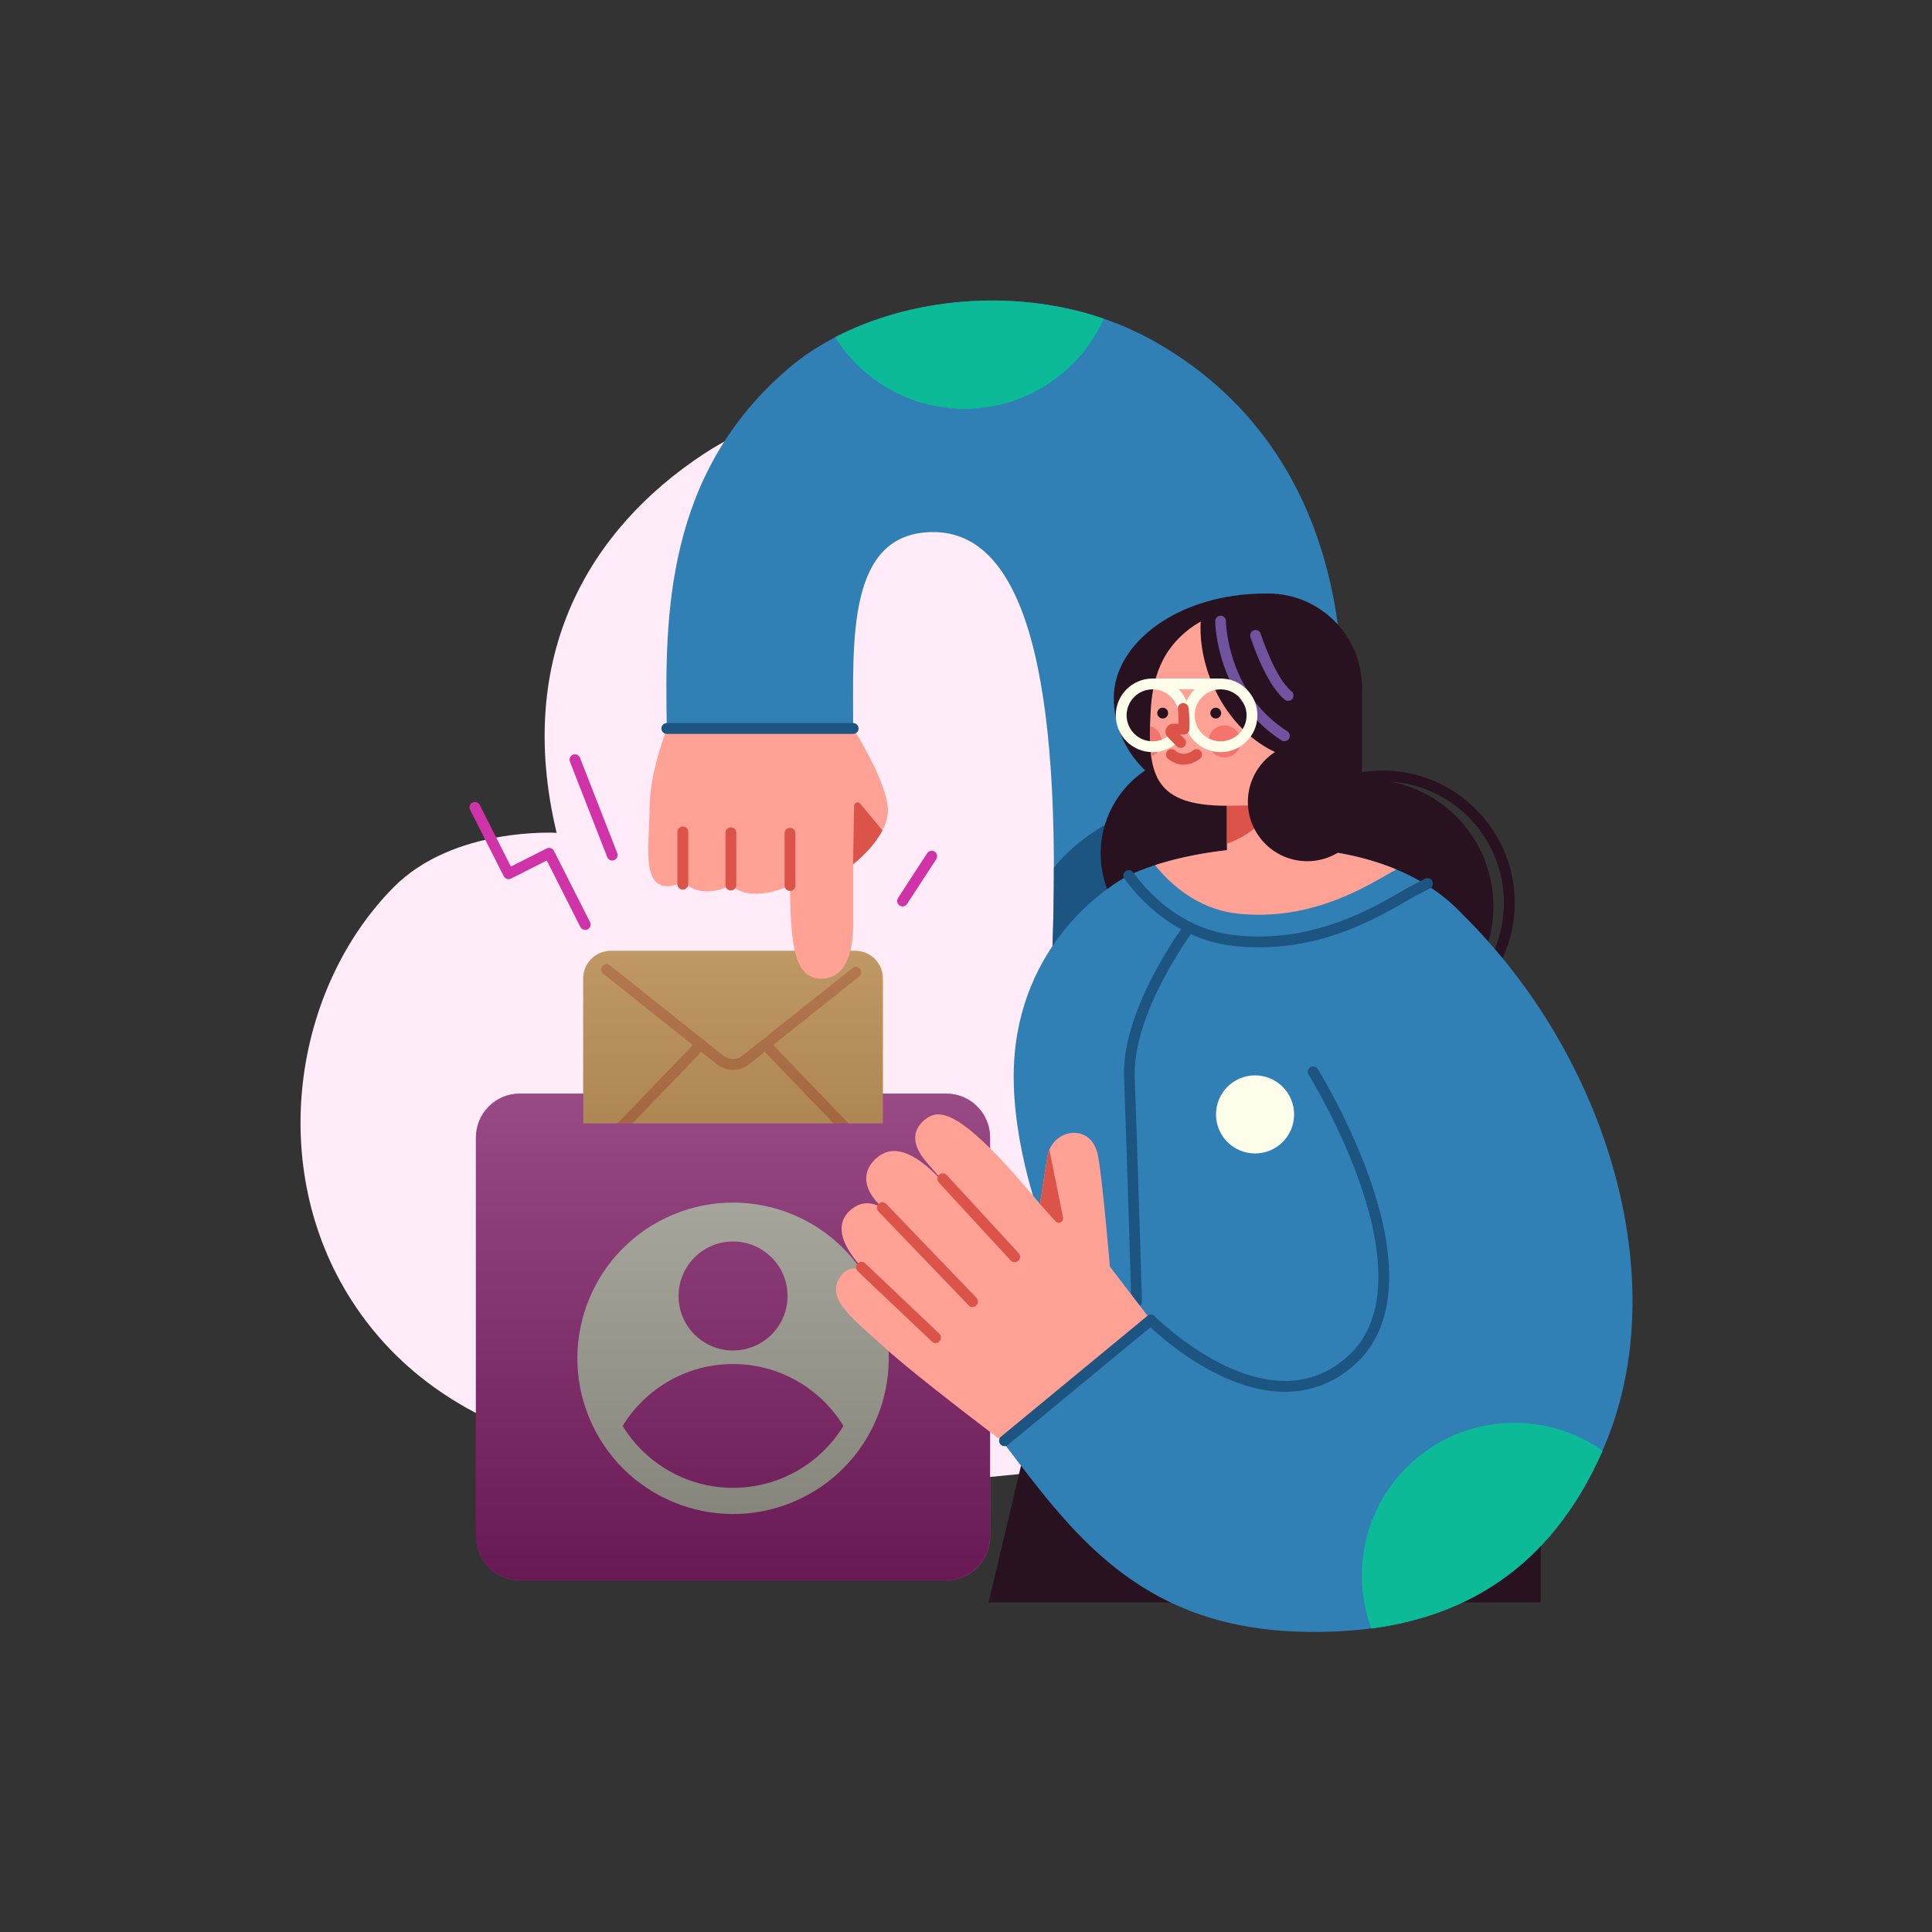 <svg width="450" height="450" viewBox="0 0 450 450" fill="none" xmlns="http://www.w3.org/2000/svg">
<rect x="0" y="0" width="450" height="450" fill="#333333" stroke="none"/>
<path d="M313.218 170.769C313.106 168.171 312.976 165.592 312.791 162.994C311.919 150.635 310.063 138.183 305.294 126.751C295.143 102.367 270.072 90.658 244.76 89.433C218.557 88.171 185.934 91.214 163.813 105.8C137.555 123.114 119.703 152.416 129.649 193.984C129.649 193.984 105.71 192.518 91.718 206.622C68.336 230.208 61.934 271.888 81.939 302.971C106.954 341.849 156.093 340.03 157.133 340.234C184.746 345.709 214.159 346.395 242.014 342.777C263.447 339.993 286.811 333.554 299.43 314.477C312.494 294.732 311.64 269.587 311.77 246.873C311.919 221.505 314.257 196.137 313.199 170.769H313.218Z" fill="#FFECF8"/>
<path d="M121.08 368.09H220.398C226.045 368.09 230.623 363.512 230.623 357.865V264.949C230.623 259.301 226.045 254.724 220.398 254.724H121.08C115.432 254.724 110.855 259.301 110.855 264.949L110.855 357.865C110.855 363.512 115.432 368.09 121.08 368.09Z" fill="#D033A8"/>
<path d="M184.623 349.878C203.125 342.214 211.911 321.003 204.247 302.501C196.583 283.999 175.372 275.213 156.87 282.876C138.368 290.54 129.582 311.752 137.246 330.254C144.909 348.756 166.121 357.542 184.623 349.878Z" fill="#FFFEEB"/>
<path d="M170.742 317.708C159.867 317.708 150.329 323.479 145.021 332.127C150.329 340.775 159.867 346.546 170.742 346.546C181.616 346.546 191.155 340.775 196.462 332.127C191.155 323.479 181.616 317.708 170.742 317.708Z" fill="#D033A8"/>
<path d="M170.742 314.553C177.752 314.553 183.435 308.87 183.435 301.86C183.435 294.85 177.752 289.167 170.742 289.167C163.732 289.167 158.049 294.85 158.049 301.86C158.049 308.87 163.732 314.553 170.742 314.553Z" fill="#D033A8"/>
<path d="M205.628 262.927H135.853V227.909C135.853 224.365 138.729 221.47 142.292 221.47H199.207C202.752 221.47 205.646 224.346 205.646 227.909V262.927H205.628Z" fill="#FFB14C"/>
<path d="M144.352 264.188C144.036 264.188 143.721 264.076 143.479 263.835C142.978 263.352 142.96 262.555 143.442 262.053L162.315 242.42C162.798 241.919 163.596 241.9 164.097 242.383C164.598 242.865 164.616 243.663 164.134 244.164L145.261 263.798C145.02 264.058 144.686 264.188 144.352 264.188Z" fill="#E87323"/>
<path d="M197.111 264.188C196.777 264.188 196.443 264.058 196.202 263.798L177.329 244.164C176.847 243.663 176.865 242.865 177.366 242.383C177.867 241.9 178.665 241.919 179.148 242.42L198.02 262.053C198.503 262.555 198.484 263.352 197.983 263.835C197.742 264.076 197.427 264.188 197.111 264.188Z" fill="#E87323"/>
<path d="M170.74 249.194C169.404 249.194 168.068 248.748 166.936 247.857L140.492 226.795C139.954 226.368 139.861 225.57 140.288 225.032C140.715 224.494 141.513 224.401 142.051 224.828L168.495 245.89C169.812 246.93 171.631 246.93 172.949 245.89L198.558 225.477C199.096 225.051 199.894 225.125 200.321 225.682C200.747 226.22 200.673 227.018 200.116 227.444L174.507 247.857C173.394 248.748 172.058 249.194 170.703 249.194H170.74Z" fill="#E87323"/>
<path d="M209.581 264.189H131.901C131.214 264.189 130.639 263.632 130.639 262.927C130.639 262.222 131.195 261.665 131.901 261.665H209.581C210.268 261.665 210.843 262.222 210.843 262.927C210.843 263.632 210.286 264.189 209.581 264.189Z" fill="#D033A8"/>
<path style="mix-blend-mode:soft-light" opacity="0.5" d="M220.398 254.705H205.626V227.908C205.626 224.345 202.75 221.469 199.187 221.469H142.272C138.709 221.469 135.833 224.345 135.833 227.908V254.705H121.061C115.42 254.705 110.836 259.288 110.836 264.93V357.846C110.836 363.487 115.42 368.071 121.061 368.071H220.361C226.002 368.071 230.586 363.487 230.586 357.846V264.93C230.586 259.288 226.002 254.705 220.361 254.705H220.398Z" fill="url(#paint0_linear_35_23132)"/>
<path d="M358.869 373.23H230.268L240.084 331.792H358.869V373.23Z" fill="#28121F"/>
<path d="M184.004 85.518C203.526 69.04 240.585 63.658 268.699 79.413C301.62 97.877 322.311 136.532 308.375 202.707L245.095 222.081C247.451 157.855 238.822 123.691 217.129 123.932C197.161 124.155 198.72 149.337 198.72 169.675H155.315C154.832 143.64 154.832 110.144 184.004 85.518Z" fill="#3180B5"/>
<path d="M311.03 187.602C310.343 192.464 309.471 197.512 308.376 202.708L245.096 222.082C245.356 215.048 245.485 208.386 245.467 202.095C247.174 199.98 249.16 197.994 251.461 196.157C268.552 182.629 291.248 182.666 291.248 182.666C291.248 182.666 299.877 183.353 311.03 187.584V187.602Z" fill="#1C5482"/>
<path d="M288.758 211.06C288.758 227.372 301.989 240.603 318.301 240.603C334.613 240.603 347.844 227.372 347.844 211.06C347.844 194.748 334.613 181.517 318.301 181.517C301.989 181.517 288.758 194.748 288.758 211.06Z" fill="#28121F"/>
<path d="M322.012 241.084C305.032 241.084 291.207 227.259 291.207 210.279C291.207 193.299 305.032 179.474 322.012 179.474C338.992 179.474 352.817 193.299 352.817 210.279C352.817 227.259 338.992 241.084 322.012 241.084ZM322.012 181.979C306.405 181.979 293.731 194.672 293.731 210.26C293.731 225.848 306.424 238.541 322.012 238.541C337.6 238.541 350.293 225.848 350.293 210.26C350.293 194.672 337.6 181.979 322.012 181.979Z" fill="#28121F"/>
<path d="M284.986 221.469C297.495 218.517 305.241 205.983 302.289 193.475C299.337 180.967 286.803 173.22 274.295 176.172C261.787 179.124 254.04 191.658 256.992 204.166C259.944 216.675 272.478 224.421 284.986 221.469Z" fill="#28121F"/>
<path d="M242.96 327.783L242.292 283.635C242.292 283.635 234.721 263.649 236.335 245.481C238.785 218.091 259.346 205.769 262.316 204.229C277.514 196.323 320.159 191.146 340.497 212.821C374.587 246.317 390.064 298.537 373.678 336.913C357.904 373.861 328.435 380.764 302.9 380.059C264.728 379.001 249.196 356.213 233.348 335.558L242.942 327.783H242.96Z" fill="#3180B5"/>
<path d="M273.506 160.1C273.506 172.18 283.304 181.96 295.366 181.96C307.429 181.96 317.227 172.162 317.227 160.1C317.227 148.038 307.429 138.239 295.366 138.239C283.304 138.239 273.506 148.038 273.506 160.1Z" fill="#28121F"/>
<path d="M259.422 162.531C259.422 175.335 269.814 185.727 282.618 185.727C295.423 185.727 305.815 175.335 305.815 162.531C305.815 149.726 307.355 138.258 294.551 138.258C274.565 138.258 259.422 149.726 259.422 162.531Z" fill="#28121F"/>
<path d="M285.773 199.423V187.677C269.053 187.677 267.235 180.68 267.958 166.614C268.255 160.657 269.127 152.418 277.2 146.368C287.982 138.259 303.57 142.991 307.875 155.777C307.931 155.944 307.986 156.092 308.023 156.259C310.621 164.424 311.456 171.903 306.483 177.099V199.442H285.792L285.773 199.423Z" fill="#FFA194"/>
<path d="M295.052 189.885C293.567 191.908 290.728 194.784 285.773 196.491V187.677L293.827 187.565C295.034 187.565 295.757 188.92 295.034 189.904L295.052 189.885Z" fill="#DB5349"/>
<path d="M279.682 144.716C281.834 143.435 284.228 142.043 287.272 141.078C303.268 136.049 310.895 141.858 313.808 155.664C315.386 163.124 311.637 172.756 303.491 177.098C289.072 175.131 278.902 159.153 279.663 144.734L279.682 144.716Z" fill="#28121F"/>
<path d="M317.226 159.135V196.138H304.83V162.642L317.226 159.135Z" fill="#28121F"/>
<path d="M275.659 178.102C274.509 178.102 273.247 177.731 272.041 176.71C271.503 176.265 271.447 175.467 271.892 174.928C272.338 174.39 273.136 174.335 273.674 174.78C275.697 176.487 277.682 174.947 277.905 174.78C278.443 174.335 279.222 174.409 279.668 174.928C280.113 175.467 280.039 176.265 279.501 176.71C278.74 177.341 277.311 178.102 275.659 178.102Z" fill="#DB5349"/>
<path d="M293.25 220.653C291.208 220.653 289.149 220.542 287.126 220.301C281.763 219.688 276.66 217.74 271.946 214.511C267.696 211.597 264.672 208.238 262.89 205.956L261.925 204.713C261.498 204.156 261.591 203.376 262.148 202.95C262.705 202.523 263.484 202.616 263.911 203.172L264.876 204.416C266.546 206.568 269.367 209.704 273.356 212.432C277.736 215.42 282.449 217.239 287.404 217.795C289.334 218.018 291.301 218.129 293.231 218.129C308.207 218.129 319.75 211.467 325.966 207.886C326.987 207.292 327.859 206.791 328.564 206.42L331.905 204.675C332.517 204.36 333.278 204.601 333.612 205.214C333.927 205.826 333.705 206.587 333.074 206.921L329.733 208.665C329.084 208.999 328.23 209.5 327.228 210.076C320.826 213.768 308.894 220.653 293.25 220.653Z" fill="#1C5482"/>
<path d="M269.033 201.501C272.429 205.787 278.887 211.707 287.999 212.765C305.665 214.788 318.897 206.047 325.206 202.503C306.834 194.857 283.174 196.917 269.052 201.501H269.033Z" fill="#FFA194"/>
<path d="M290.654 186.767C290.654 194.394 296.852 200.592 304.479 200.592C312.106 200.592 318.305 194.394 318.305 186.767C318.305 179.14 312.106 172.941 304.479 172.941C296.852 172.941 290.654 179.14 290.654 186.767Z" fill="#28121F"/>
<path d="M210.224 211.113C209.983 211.113 209.742 211.039 209.538 210.909C208.962 210.538 208.795 209.759 209.166 209.165L215.958 198.736C216.33 198.161 217.109 197.994 217.703 198.365C218.278 198.736 218.445 199.515 218.074 200.109L211.282 210.538C211.041 210.909 210.632 211.113 210.224 211.113Z" fill="#D033A8"/>
<path d="M194.527 78.541C211.823 69.541 235.817 66.924 257.084 74.236C251.517 86.613 239.102 95.224 224.646 95.224C211.953 95.224 200.8 88.562 194.527 78.541Z" fill="#0DBA98"/>
<path d="M373.269 337.916C367.479 333.815 360.39 331.402 352.744 331.402C333.111 331.402 317.207 347.306 317.207 366.94C317.207 371.282 317.986 375.457 319.415 379.317C340.014 376.589 360.761 366.346 373.269 337.935V337.916Z" fill="#0DBA98"/>
<path d="M264.765 304.419C264.079 304.419 263.522 303.881 263.503 303.194C263.503 302.823 262.408 266.469 261.815 250.993C261.555 244.275 263.874 236.202 268.681 227.017C272.244 220.225 275.807 215.455 275.955 215.251C276.382 214.695 277.161 214.583 277.718 215.01C278.275 215.437 278.386 216.216 277.959 216.773C277.811 216.959 263.745 235.868 264.301 250.9C264.877 266.395 265.971 302.767 265.99 303.12C266.008 303.806 265.47 304.4 264.765 304.419Z" fill="#1C5482"/>
<path d="M142.601 200.426C142.1 200.426 141.617 200.129 141.432 199.628L132.747 177.415C132.487 176.766 132.821 176.042 133.452 175.782C134.102 175.522 134.825 175.856 135.085 176.487L143.77 198.7C144.03 199.35 143.696 200.073 143.065 200.333C142.916 200.389 142.768 200.426 142.601 200.426Z" fill="#D033A8"/>
<path d="M301.419 259.568C301.419 264.597 297.354 268.661 292.325 268.661C287.296 268.661 283.232 264.597 283.232 259.568C283.232 254.539 287.296 250.475 292.325 250.475C297.354 250.475 301.419 254.539 301.419 259.568Z" fill="#FFFEEB"/>
<path d="M136.313 216.59C135.849 216.59 135.403 216.33 135.181 215.903L127.35 200.426L119.017 204.639C118.405 204.954 117.644 204.713 117.329 204.082L109.498 188.624C109.182 188.011 109.423 187.25 110.054 186.935C110.667 186.62 111.427 186.861 111.743 187.492L118.999 201.836L127.331 197.624C127.943 197.309 128.704 197.55 129.02 198.181L137.426 214.771C137.742 215.383 137.5 216.144 136.869 216.46C136.684 216.552 136.498 216.59 136.294 216.59H136.313Z" fill="#D033A8"/>
<path d="M299.169 172.664C298.947 172.664 298.705 172.609 298.501 172.46C290.559 167.375 286.792 160.101 285.01 154.886C283.099 149.263 283.043 144.847 283.043 144.661C283.043 143.975 283.6 143.399 284.286 143.399C284.973 143.399 285.548 143.956 285.548 144.643C285.548 144.736 285.604 148.929 287.404 154.144C289.798 161.122 293.973 166.577 299.837 170.326C300.431 170.697 300.598 171.477 300.227 172.07C299.986 172.442 299.577 172.646 299.169 172.646V172.664Z" fill="#70529E"/>
<path d="M300.042 163.255C299.763 163.255 299.485 163.163 299.244 162.977C294.771 159.358 291.394 148.818 291.246 148.372C291.041 147.704 291.413 146.999 292.062 146.795C292.73 146.591 293.435 146.943 293.639 147.612C293.677 147.704 296.924 157.892 300.821 161.028C301.359 161.474 301.452 162.253 301.007 162.791C300.765 163.107 300.394 163.255 300.023 163.255H300.042Z" fill="#70529E"/>
<path d="M284.306 160.564H269.07C268.384 160.564 267.809 160.007 267.809 159.302C267.809 158.597 268.365 158.04 269.07 158.04H284.306C284.993 158.04 285.568 158.597 285.568 159.302C285.568 160.007 285.011 160.564 284.306 160.564Z" fill="#FFFEEB"/>
<path d="M258.512 294.993C258.512 294.993 256.823 274.821 255.728 269.124C254.225 261.312 244.965 262.815 243.944 269.495C243.48 272.52 242.849 276.269 242.237 280.426C242.237 280.426 236.985 274.116 232.94 269.848C221.508 257.767 217.908 258.751 215.347 260.848C212.954 262.815 211.729 266.044 215.96 270.869C217.129 272.205 218.781 274.079 221.1 277.011C211.877 266.044 207.052 267.64 204.844 269.199C202.45 270.887 199.796 274.562 203.861 279.535C204.343 280.129 204.937 280.685 205.512 281.298C202.153 279.498 199.982 280.333 198.33 281.65C195.51 283.914 194.805 287.57 198.887 292.989C199.574 293.898 200.372 294.9 201.207 295.921C199.054 295.086 197.18 295.309 195.788 297.276C192.114 302.453 198.46 306.925 205.939 313.773C213.436 320.639 233.348 335.596 233.348 335.596L268.05 307.464L258.512 295.012V294.993Z" fill="#FFA194"/>
<path d="M236.333 293.992C235.999 293.992 235.646 293.862 235.405 293.583L218.667 275.416C218.203 274.896 218.221 274.117 218.741 273.634C219.26 273.17 220.04 273.189 220.522 273.709L237.261 291.876C237.725 292.396 237.706 293.175 237.187 293.658C236.945 293.88 236.63 293.992 236.333 293.992Z" fill="#DB5349"/>
<path d="M226.517 304.419C226.183 304.419 225.849 304.289 225.607 304.03L204.601 282.169C204.118 281.668 204.137 280.87 204.638 280.388C205.139 279.905 205.937 279.924 206.419 280.425L227.426 302.285C227.908 302.786 227.89 303.584 227.389 304.067C227.148 304.308 226.832 304.419 226.517 304.419Z" fill="#DB5349"/>
<path d="M217.926 312.826C217.61 312.826 217.295 312.715 217.054 312.474L199.777 296.088C199.276 295.605 199.257 294.807 199.721 294.306C200.204 293.805 201.002 293.787 201.503 294.251L218.78 310.637C219.281 311.119 219.299 311.917 218.835 312.418C218.594 312.678 218.26 312.808 217.926 312.808V312.826Z" fill="#DB5349"/>
<path d="M233.957 336.839C233.586 336.839 233.233 336.691 232.992 336.376C232.547 335.837 232.621 335.039 233.159 334.613L267.267 306.48C267.768 306.072 268.511 306.109 268.956 306.573C269.012 306.647 275.525 313.16 284.284 317.577C295.771 323.367 305.551 322.977 313.345 316.426C318.151 312.381 320.749 306.461 321.028 298.834C321.269 292.58 319.97 285.195 317.186 276.862C312.417 262.573 304.864 250.418 304.79 250.288C304.419 249.695 304.604 248.915 305.198 248.563C305.792 248.191 306.572 248.377 306.924 248.971C306.998 249.101 314.718 261.516 319.58 276.083C322.457 284.694 323.793 292.395 323.533 298.946C323.217 307.315 320.341 313.847 314.959 318.375C310.19 322.383 304.66 324.332 298.536 324.165C293.711 324.035 288.497 322.569 283.078 319.822C275.711 316.092 270.032 311.101 267.972 309.152L234.736 336.561C234.495 336.747 234.217 336.858 233.938 336.858L233.957 336.839Z" fill="#1C5482"/>
<path d="M155.314 169.677H198.72C198.72 169.677 207.182 182.945 206.811 189.162C206.439 195.397 198.72 201.28 198.72 201.28V215.439C198.72 221.878 196.882 227.947 191.371 227.947C185.859 227.947 184.022 222.621 184.022 206.253C184.022 206.253 174.985 210.633 170.253 206.142C170.253 206.142 163.813 209.946 159.063 205.362C159.063 205.362 153.57 208.61 151.733 203.674C150.434 200.166 151.194 194.97 151.362 186.879C151.51 179.642 155.333 169.677 155.333 169.677H155.314Z" fill="#FFA194"/>
<path d="M184.004 207.515C183.317 207.515 182.742 206.958 182.742 206.253V194.079C182.742 193.393 183.299 192.817 184.004 192.817C184.709 192.817 185.266 193.374 185.266 194.079V206.253C185.266 206.939 184.709 207.515 184.004 207.515Z" fill="#DB5349"/>
<path d="M170.235 207.404C169.548 207.404 168.973 206.848 168.973 206.142V193.969C168.973 193.282 169.529 192.707 170.235 192.707C170.94 192.707 171.496 193.264 171.496 193.969V206.142C171.496 206.829 170.94 207.404 170.235 207.404Z" fill="#DB5349"/>
<path d="M159.043 207.199C158.357 207.199 157.781 206.643 157.781 205.937V193.764C157.781 193.077 158.338 192.502 159.043 192.502C159.748 192.502 160.305 193.059 160.305 193.764V205.937C160.305 206.624 159.748 207.199 159.043 207.199Z" fill="#DB5349"/>
<path d="M205.528 193.411L200.351 187.176C199.887 186.601 198.959 186.935 198.94 187.677L198.699 201.298C198.699 201.298 203.246 197.828 205.528 193.411Z" fill="#DB5349"/>
<path d="M247.597 283.561L244.424 267.787C244.201 268.307 244.034 268.901 243.942 269.513C243.478 272.538 242.847 276.286 242.234 280.443L245.853 284.47C246.54 285.231 247.802 284.6 247.597 283.579V283.561Z" fill="#DB5349"/>
<path d="M284.434 166.094C284.434 166.799 283.877 167.356 283.172 167.356C282.467 167.356 281.91 166.781 281.91 166.094C281.91 165.407 282.467 164.832 283.172 164.832C283.877 164.832 284.434 165.389 284.434 166.094Z" fill="#28121F"/>
<path d="M272.077 166.094C272.077 166.799 271.501 167.356 270.815 167.356C270.128 167.356 269.553 166.781 269.553 166.094C269.553 165.407 270.109 164.832 270.815 164.832C271.52 164.832 272.077 165.389 272.077 166.094Z" fill="#28121F"/>
<path d="M288.888 173.388C288.498 175.41 286.55 176.746 284.527 176.357C282.504 175.967 281.168 174.018 281.558 171.996C281.948 169.973 283.896 168.637 285.919 169.027C287.941 169.416 289.278 171.365 288.888 173.388Z" fill="#F4756E"/>
<path d="M267.865 169.101C267.791 171.754 267.865 174.111 268.143 176.189C269.331 175.744 270.277 174.723 270.519 173.387C270.89 171.476 269.702 169.62 267.865 169.101Z" fill="#F4756E"/>
<path d="M268.458 175.187C263.726 175.187 259.885 171.346 259.885 166.613C259.885 161.881 263.726 158.04 268.458 158.04C272.912 158.04 276.568 161.38 276.995 165.797C277.05 166.484 276.549 167.096 275.863 167.17C275.176 167.226 274.564 166.725 274.489 166.038C274.192 162.921 271.613 160.564 268.458 160.564C265.118 160.564 262.409 163.273 262.409 166.613C262.409 169.954 265.118 172.663 268.458 172.663C270.147 172.663 271.706 171.995 272.856 170.77C273.339 170.269 274.137 170.251 274.638 170.715C275.139 171.197 275.157 171.995 274.693 172.496C273.079 174.203 270.815 175.187 268.458 175.187Z" fill="#FFFEEB"/>
<path d="M284.304 175.187C279.572 175.187 275.73 171.346 275.73 166.613C275.73 161.881 279.572 158.04 284.304 158.04C289.036 158.04 292.877 161.881 292.877 166.613C292.877 171.346 289.036 175.187 284.304 175.187ZM284.304 160.564C280.964 160.564 278.254 163.273 278.254 166.613C278.254 169.954 280.964 172.663 284.304 172.663C287.644 172.663 290.354 169.954 290.354 166.613C290.354 163.273 287.644 160.564 284.304 160.564Z" fill="#FFFEEB"/>
<path d="M274.99 174.204C274.656 174.204 274.341 174.074 274.099 173.833L272.002 171.698C271.483 171.16 271.334 170.381 271.613 169.694C271.91 169.008 272.578 168.562 273.32 168.562H274.526C274.526 167.597 274.489 166.261 274.341 165.203C274.248 164.517 274.712 163.886 275.398 163.774C276.085 163.682 276.735 164.146 276.827 164.832C277.124 166.911 277.031 169.75 277.013 169.88C276.994 170.548 276.438 171.086 275.751 171.086H274.897L275.881 172.07C276.363 172.571 276.363 173.369 275.881 173.851C275.64 174.092 275.324 174.204 274.99 174.204Z" fill="#DB5349"/>
<path d="M198.718 170.937H155.313C154.626 170.937 154.051 170.38 154.051 169.675C154.051 168.97 154.607 168.413 155.313 168.413H198.718C199.405 168.413 199.98 168.97 199.98 169.675C199.98 170.38 199.423 170.937 198.718 170.937Z" fill="#1C5482"/>
<defs>
<linearGradient id="paint0_linear_35_23132" x1="170.739" y1="221.469" x2="170.739" y2="368.09" gradientUnits="userSpaceOnUse">
<stop stop-color="#808080"/>
<stop offset="1"/>
</linearGradient>
</defs>
</svg>

